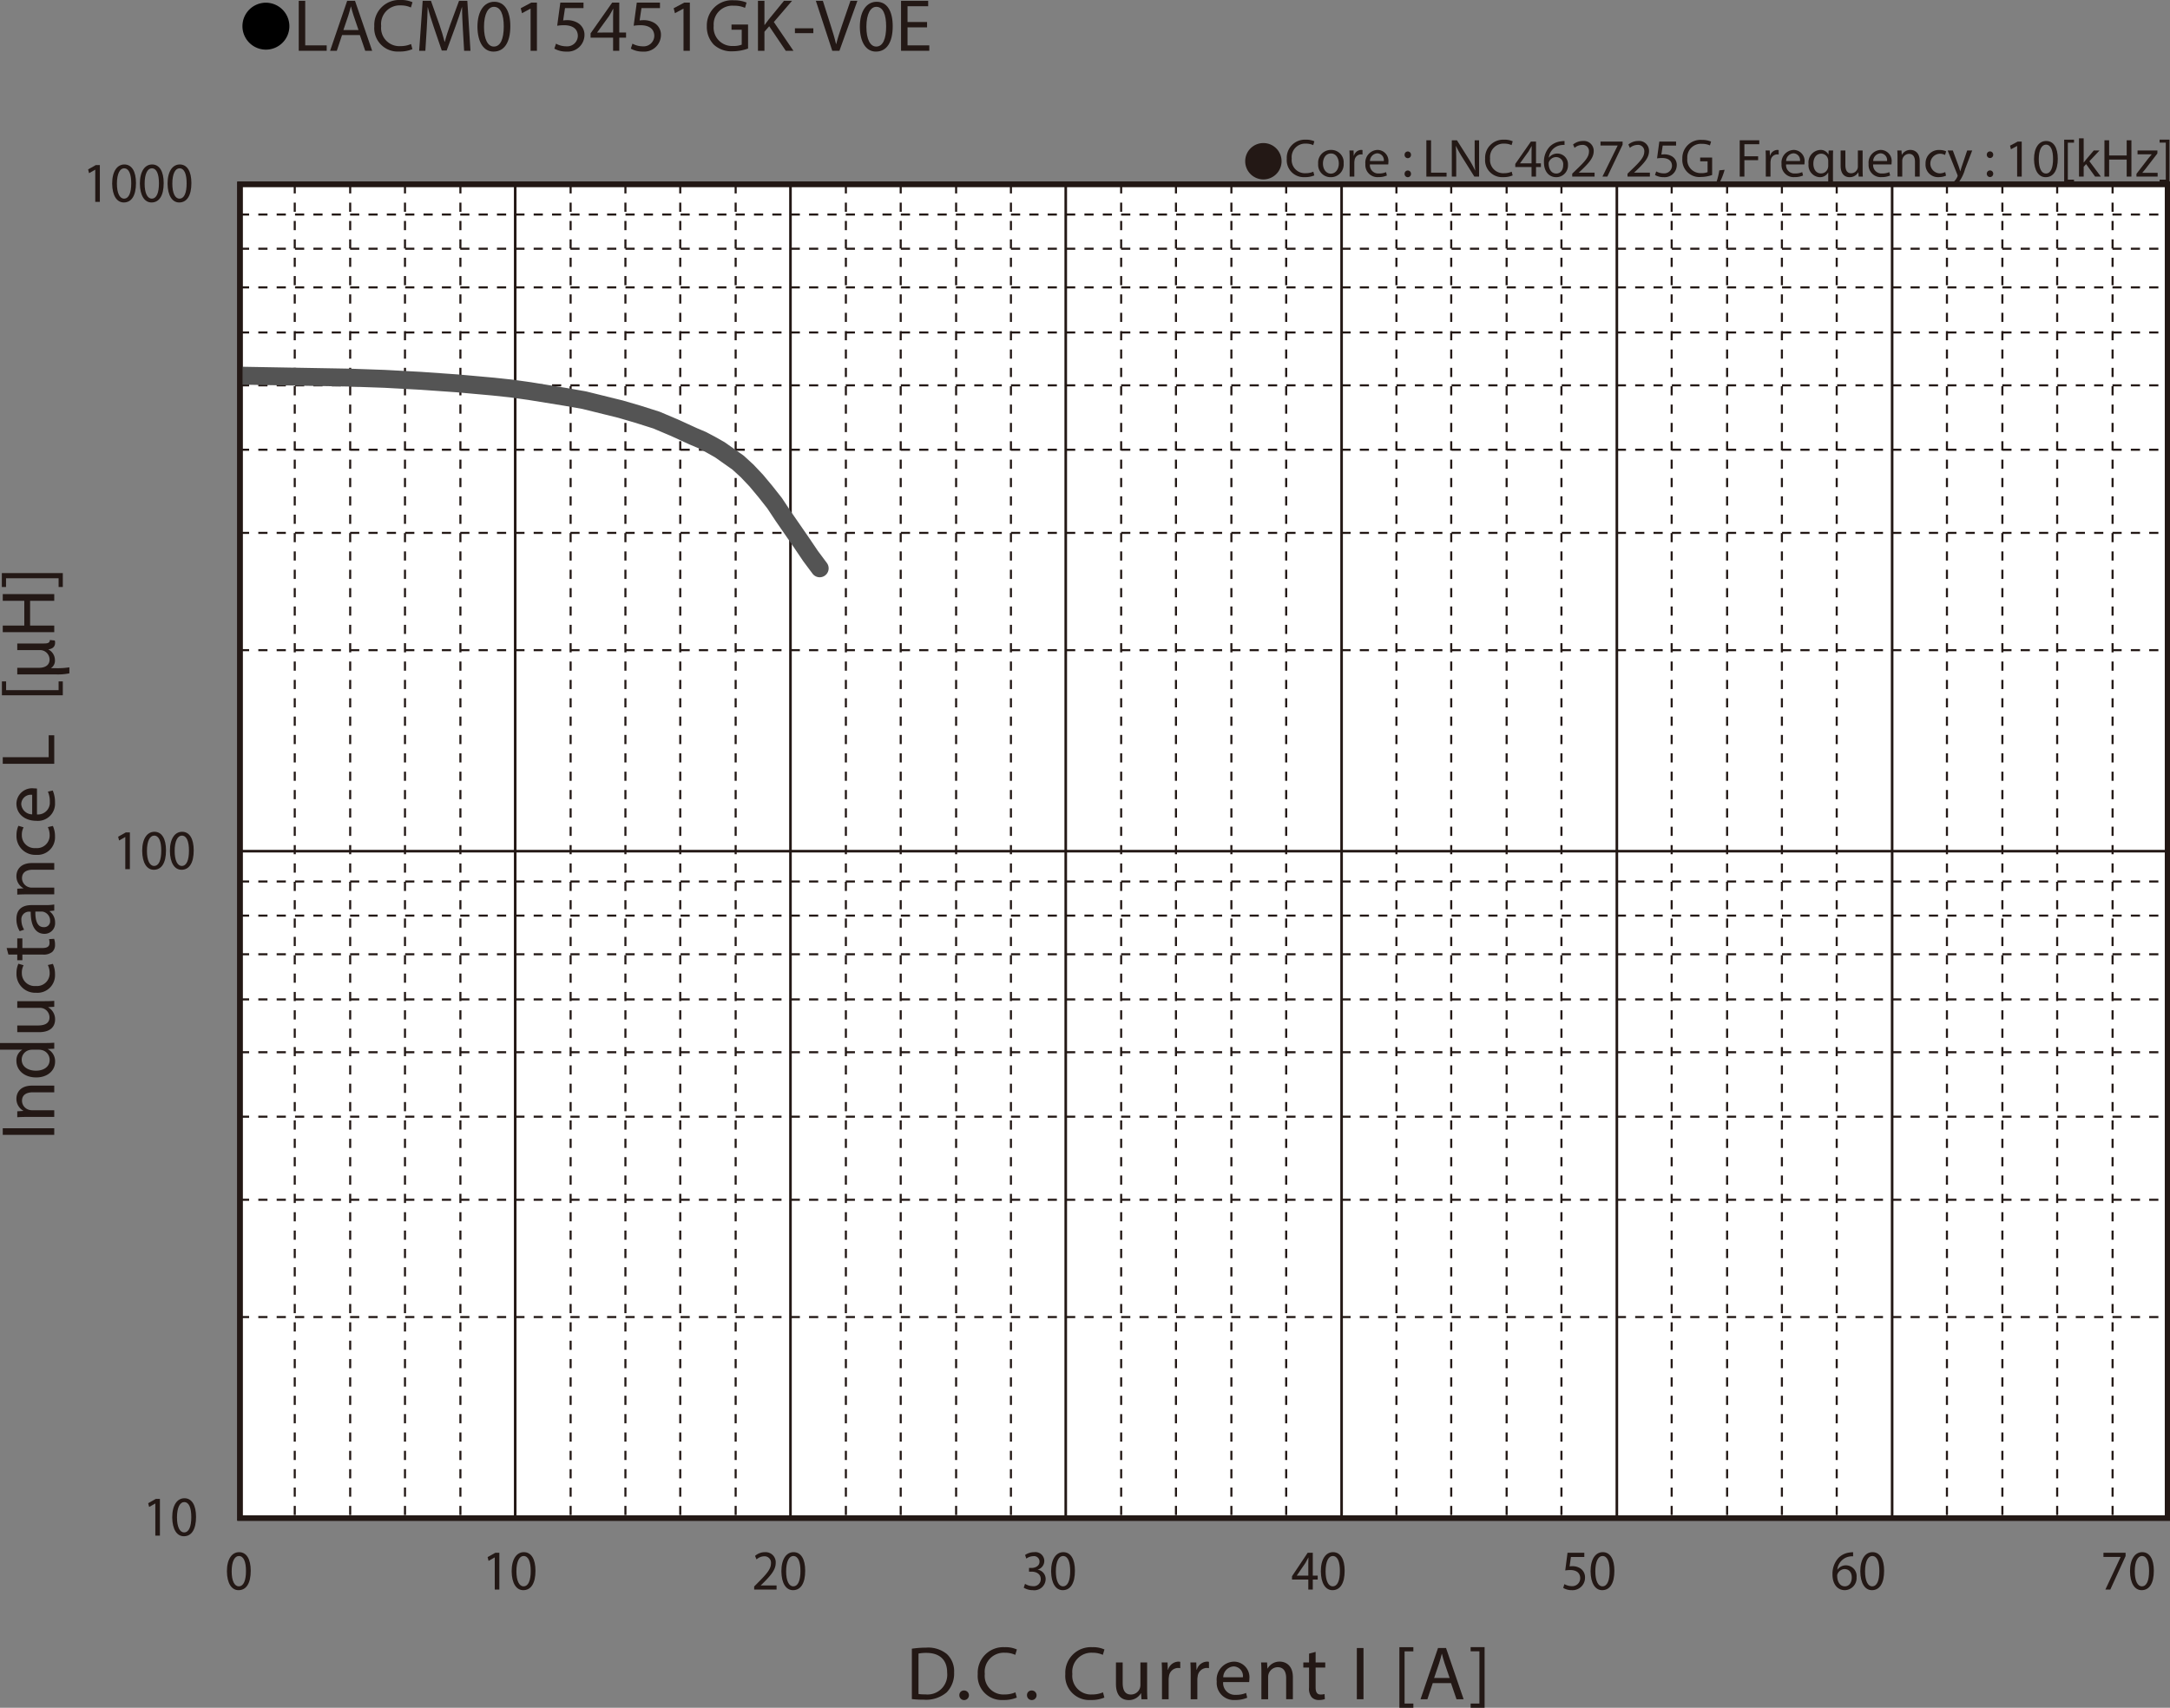 <svg id="レイヤー_1" data-name="レイヤー 1" xmlns="http://www.w3.org/2000/svg" xmlns:xlink="http://www.w3.org/1999/xlink" viewBox="0 0 321.987 253.431">
  <rect x="0" y="0" width="321.987" height="253.431" fill="#808080" stroke="none"/>
  <defs>
    <style>
      .cls-1, .cls-3, .cls-5, .cls-6, .cls-8, .cls-9 {
        fill: none;
      }

      .cls-2 {
        fill: #231815;
      }

      .cls-3, .cls-5, .cls-6, .cls-9 {
        stroke: #231815;
      }

      .cls-3, .cls-6 {
        stroke-miterlimit: 3.864;
      }

      .cls-3 {
        stroke-width: 0.309px;
        stroke-dasharray: 1.362 1.362;
      }

      .cls-4 {
        fill: #fff;
      }

      .cls-5, .cls-8 {
        stroke-linecap: round;
      }

      .cls-5 {
        stroke-miterlimit: 10;
      }

      .cls-5, .cls-9 {
        stroke-width: 0.773px;
      }

      .cls-6 {
        stroke-width: 0.386px;
      }

      .cls-7 {
        clip-path: url(#clip-path);
      }

      .cls-8 {
        stroke: #545454;
        stroke-linejoin: round;
        stroke-width: 2.656px;
      }
    </style>
    <clipPath id="clip-path" transform="translate(-1.434 -1.671)">
      <rect class="cls-1" x="37.059" y="29.031" width="286.013" height="197.929"/>
    </clipPath>
  </defs>
  <title>CM_DC-Bias12_LACM015451GK-V0E</title>
  <g>
    <path class="cls-2" d="M188.898,22.901a2.698,2.698,0,1,1-2.699,2.698A2.694,2.694,0,0,1,188.898,22.901Z" transform="translate(-1.434 -1.671)"/>
    <path class="cls-2" d="M196.453,27.702a3.452,3.452,0,0,1-1.423.256,2.518,2.518,0,0,1-2.662-2.727,2.682,2.682,0,0,1,2.814-2.831,2.898,2.898,0,0,1,1.279.24l-.168.568a2.535,2.535,0,0,0-1.087-.224,2.004,2.004,0,0,0-2.104,2.223,1.959,1.959,0,0,0,2.07,2.167,2.791,2.791,0,0,0,1.136-.224Z" transform="translate(-1.434 -1.671)"/>
    <path class="cls-2" d="M200.806,25.911a1.891,1.891,0,0,1-1.927,2.055,1.84,1.84,0,0,1-1.855-1.991,1.89,1.89,0,0,1,1.919-2.055A1.833,1.833,0,0,1,200.806,25.911Zm-3.07.04c0,.847.487,1.487,1.175,1.487.672,0,1.176-.631,1.176-1.503,0-.656-.328-1.487-1.159-1.487C198.095,24.448,197.735,25.215,197.735,25.951Z" transform="translate(-1.434 -1.671)"/>
    <path class="cls-2" d="M201.695,25.215c0-.456-.008-.848-.031-1.208h.615l.023.76h.032a1.162,1.162,0,0,1,1.071-.848.754.754,0,0,1,.2.024v.664a1.042,1.042,0,0,0-.239-.024.988.988,0,0,0-.944.903,2.018,2.018,0,0,0-.032.328v2.063h-.695Z" transform="translate(-1.434 -1.671)"/>
    <path class="cls-2" d="M204.703,26.071a1.239,1.239,0,0,0,1.327,1.343,2.545,2.545,0,0,0,1.071-.2l.12.503a3.128,3.128,0,0,1-1.287.24,1.797,1.797,0,0,1-1.903-1.951,1.879,1.879,0,0,1,1.814-2.087,1.64,1.64,0,0,1,1.6,1.823,2.707,2.707,0,0,1-.023.328Zm2.062-.503a1.002,1.002,0,0,0-.975-1.144,1.166,1.166,0,0,0-1.08,1.144Z" transform="translate(-1.434 -1.671)"/>
    <path class="cls-2" d="M209.848,24.647a.476.476,0,1,1,.951,0,.476.476,0,1,1-.951,0Zm0,2.823a.476.476,0,1,1,.951,0,.476.476,0,1,1-.951,0Z" transform="translate(-1.434 -1.671)"/>
    <path class="cls-2" d="M213.079,22.489h.695v4.806h2.303v.584h-2.998Z" transform="translate(-1.434 -1.671)"/>
    <path class="cls-2" d="M216.854,27.878V22.489h.76l1.728,2.727a15.31,15.31,0,0,1,.967,1.751l.016-.008c-.063-.72-.079-1.375-.079-2.215V22.489h.655v5.389h-.703l-1.711-2.734a16.807,16.807,0,0,1-1.008-1.799l-.023.008c.039.68.055,1.327.055,2.223v2.303Z" transform="translate(-1.434 -1.671)"/>
    <path class="cls-2" d="M225.885,27.702a3.454,3.454,0,0,1-1.424.256,2.518,2.518,0,0,1-2.662-2.727,2.682,2.682,0,0,1,2.814-2.831,2.891,2.891,0,0,1,1.279.24l-.168.568a2.529,2.529,0,0,0-1.087-.224,2.004,2.004,0,0,0-2.103,2.223,1.959,1.959,0,0,0,2.07,2.167,2.782,2.782,0,0,0,1.135-.224Z" transform="translate(-1.434 -1.671)"/>
    <path class="cls-2" d="M228.686,27.878v-1.415h-2.414V25.999l2.318-3.318h.76v3.23h.727v.552h-.727v1.415Zm0-1.967V24.176q0-.407.023-.815h-.023c-.16.304-.288.528-.432.768L226.982,25.895v.016Z" transform="translate(-1.434 -1.671)"/>
    <path class="cls-2" d="M233.581,23.177a2.546,2.546,0,0,0-.528.032,2.113,2.113,0,0,0-1.807,1.847h.024a1.584,1.584,0,0,1,2.822,1.079,1.738,1.738,0,0,1-1.728,1.831c-1.111,0-1.838-.863-1.838-2.215a3.268,3.268,0,0,1,.879-2.343,2.83,2.83,0,0,1,1.663-.768,3.413,3.413,0,0,1,.512-.04Zm-.2,2.998a1.056,1.056,0,0,0-1.071-1.191,1.157,1.157,0,0,0-1.007.64.592.592,0,0,0-.08.312c.016.855.407,1.487,1.143,1.487C232.974,27.422,233.381,26.918,233.381,26.175Z" transform="translate(-1.434 -1.671)"/>
    <path class="cls-2" d="M234.719,27.878v-.432l.552-.536c1.327-1.264,1.927-1.935,1.935-2.719a.927.927,0,0,0-1.031-1.015,1.772,1.772,0,0,0-1.104.439l-.224-.496a2.284,2.284,0,0,1,1.472-.528,1.462,1.462,0,0,1,1.591,1.511c0,.959-.696,1.735-1.791,2.791l-.416.384v.016h2.335v.584Z" transform="translate(-1.434 -1.671)"/>
    <path class="cls-2" d="M242.197,22.681v.464l-2.264,4.733H239.207l2.254-4.598v-.016h-2.543v-.584Z" transform="translate(-1.434 -1.671)"/>
    <path class="cls-2" d="M242.926,27.878v-.432l.553-.536c1.326-1.264,1.926-1.935,1.935-2.719a.927.927,0,0,0-1.032-1.015,1.775,1.775,0,0,0-1.104.439l-.223-.496a2.279,2.279,0,0,1,1.471-.528,1.462,1.462,0,0,1,1.591,1.511c0,.959-.695,1.735-1.791,2.791l-.415.384v.016h2.334v.584Z" transform="translate(-1.434 -1.671)"/>
    <path class="cls-2" d="M250.133,23.272h-1.983l-.2,1.335a2.777,2.777,0,0,1,.424-.032,2.193,2.193,0,0,1,1.119.28,1.481,1.481,0,0,1,.744,1.335,1.803,1.803,0,0,1-1.935,1.775,2.546,2.546,0,0,1-1.296-.32l.176-.536a2.333,2.333,0,0,0,1.111.288,1.148,1.148,0,0,0,1.232-1.127c-.009-.672-.456-1.151-1.496-1.151a5.386,5.386,0,0,0-.719.056l.336-2.495h2.486Z" transform="translate(-1.434 -1.671)"/>
    <path class="cls-2" d="M255.484,27.638a5.03,5.03,0,0,1-1.656.296,2.532,2.532,0,0,1-2.766-2.719,2.703,2.703,0,0,1,2.918-2.782,3.339,3.339,0,0,1,1.344.248l-.168.568a2.797,2.797,0,0,0-1.191-.232,2.015,2.015,0,0,0-2.167,2.167,1.975,1.975,0,0,0,2.079,2.175,2.271,2.271,0,0,0,.928-.144V25.607H253.709v-.56h1.775Z" transform="translate(-1.434 -1.671)"/>
    <path class="cls-2" d="M256.07,28.861a11.504,11.504,0,0,0,.479-1.911l.784-.08a9.746,9.746,0,0,1-.76,1.943Z" transform="translate(-1.434 -1.671)"/>
    <path class="cls-2" d="M259.574,22.489h2.902v.584h-2.207v1.791h2.039v.576h-2.039v2.438h-.695Z" transform="translate(-1.434 -1.671)"/>
    <path class="cls-2" d="M263.445,25.215c0-.456-.008-.848-.031-1.208h.615l.024.76h.032a1.161,1.161,0,0,1,1.071-.848.764.764,0,0,1,.2.024v.664a1.057,1.057,0,0,0-.24-.024.986.986,0,0,0-.943.903,2.017,2.017,0,0,0-.032.328v2.063h-.696Z" transform="translate(-1.434 -1.671)"/>
    <path class="cls-2" d="M266.453,26.071a1.24,1.24,0,0,0,1.328,1.343,2.54,2.54,0,0,0,1.07-.2l.121.503a3.13,3.13,0,0,1-1.288.24,1.798,1.798,0,0,1-1.903-1.951,1.879,1.879,0,0,1,1.815-2.087,1.639,1.639,0,0,1,1.599,1.823,2.707,2.707,0,0,1-.023.328Zm2.063-.503a1.002,1.002,0,0,0-.976-1.144,1.167,1.167,0,0,0-1.08,1.144Z" transform="translate(-1.434 -1.671)"/>
    <path class="cls-2" d="M272.708,27.278h-.017a1.375,1.375,0,0,1-1.263.688,1.765,1.765,0,0,1-1.64-1.959,1.854,1.854,0,0,1,1.752-2.087,1.272,1.272,0,0,1,1.191.672h.016l.023-.584h.664c-.016.328-.023.664-.023,1.063v4.39h-.704Zm0-1.703a1.18,1.18,0,0,0-.032-.296A1.028,1.028,0,0,0,271.668,24.48c-.727,0-1.166.616-1.166,1.487,0,.768.367,1.439,1.143,1.439a1.048,1.048,0,0,0,1.008-.768,1.21,1.21,0,0,0,.056-.336Z" transform="translate(-1.434 -1.671)"/>
    <path class="cls-2" d="M277.812,26.822c0,.4.009.752.032,1.056h-.624l-.04-.632h-.016a1.455,1.455,0,0,1-1.279.72c-.607,0-1.336-.336-1.336-1.695V24.008h.704v2.143c0,.736.224,1.231.864,1.231a1.018,1.018,0,0,0,.927-.64,1.028,1.028,0,0,0,.063-.36v-2.375h.704Z" transform="translate(-1.434 -1.671)"/>
    <path class="cls-2" d="M279.373,26.071a1.24,1.24,0,0,0,1.328,1.343,2.54,2.54,0,0,0,1.07-.2l.121.503a3.13,3.13,0,0,1-1.288.24,1.798,1.798,0,0,1-1.903-1.951,1.879,1.879,0,0,1,1.815-2.087,1.639,1.639,0,0,1,1.599,1.823,2.707,2.707,0,0,1-.023.328Zm2.063-.503a1.002,1.002,0,0,0-.976-1.144,1.167,1.167,0,0,0-1.08,1.144Z" transform="translate(-1.434 -1.671)"/>
    <path class="cls-2" d="M282.989,25.056c0-.4-.008-.728-.032-1.048h.624l.04.64h.016a1.425,1.425,0,0,1,1.279-.728c.536,0,1.367.32,1.367,1.647v2.311h-.703V25.647c0-.624-.232-1.143-.896-1.143a1.031,1.031,0,0,0-.991,1.047v2.327h-.704Z" transform="translate(-1.434 -1.671)"/>
    <path class="cls-2" d="M290.188,27.734a2.586,2.586,0,0,1-1.111.224,1.839,1.839,0,0,1-1.927-1.975,1.966,1.966,0,0,1,2.079-2.055,2.358,2.358,0,0,1,.976.2l-.16.544a1.628,1.628,0,0,0-.815-.184,1.459,1.459,0,0,0-.023,2.911,1.997,1.997,0,0,0,.863-.192Z" transform="translate(-1.434 -1.671)"/>
    <path class="cls-2" d="M291.197,24.008l.848,2.287c.088.256.184.56.248.792h.016c.072-.232.152-.528.248-.808l.768-2.271h.744L293.013,26.767a5.9,5.9,0,0,1-1.327,2.423,1.909,1.909,0,0,1-.863.456l-.177-.592a1.861,1.861,0,0,0,.616-.344,2.141,2.141,0,0,0,.592-.784.519.519,0,0,0,.056-.168.634.634,0,0,0-.048-.184l-1.432-3.566Z" transform="translate(-1.434 -1.671)"/>
    <path class="cls-2" d="M296.237,24.647a.477.477,0,1,1,.952,0,.476.476,0,1,1-.952,0Zm0,2.823a.477.477,0,1,1,.952,0,.476.476,0,1,1-.952,0Z" transform="translate(-1.434 -1.671)"/>
    <path class="cls-2" d="M300.74,23.336h-.016l-.904.488-.135-.536,1.135-.608h.6v5.197h-.68Z" transform="translate(-1.434 -1.671)"/>
    <path class="cls-2" d="M306.771,25.224c0,1.767-.656,2.742-1.807,2.742-1.016,0-1.703-.951-1.72-2.67,0-1.743.752-2.703,1.808-2.703C306.148,22.593,306.771,23.568,306.771,25.224Zm-2.822.08c0,1.352.416,2.119,1.055,2.119.721,0,1.064-.84,1.064-2.167,0-1.279-.328-2.119-1.057-2.119C304.396,23.137,303.949,23.888,303.949,25.303Z" transform="translate(-1.434 -1.671)"/>
    <path class="cls-2" d="M307.717,28.773V22.401h1.463v.44h-.92V28.334h.92v.44Z" transform="translate(-1.434 -1.671)"/>
    <path class="cls-2" d="M310.612,25.783h.017c.096-.136.231-.304.344-.44l1.135-1.335h.848L311.46,25.599l1.703,2.279h-.855l-1.335-1.855-.36.4v1.455H309.916V22.201h.696Z" transform="translate(-1.434 -1.671)"/>
    <path class="cls-2" d="M314.389,22.489v2.255h2.605V22.489h.704v5.389h-.704V25.352h-2.605v2.526h-.696V22.489Z" transform="translate(-1.434 -1.671)"/>
    <path class="cls-2" d="M318.445,27.47l1.751-2.279c.168-.208.327-.392.504-.6v-.016h-2.095v-.568h2.95l-.009.44-1.727,2.247c-.16.216-.32.408-.496.608v.016h2.264v.56h-3.143Z" transform="translate(-1.434 -1.671)"/>
    <path class="cls-2" d="M323.34,22.393v6.38H321.877V28.334h.92v-5.501H321.877v-.439Z" transform="translate(-1.434 -1.671)"/>
  </g>
  <g>
    <path d="M44.372,5.59a3.482,3.482,0,1,1-3.478-3.518A3.496,3.496,0,0,1,44.372,5.59Z" transform="translate(-1.434 -1.671)"/>
    <path class="cls-2" d="M45.761,1.792h.962V8.404h3.186V9.207H45.761Z" transform="translate(-1.434 -1.671)"/>
    <path class="cls-2" d="M52.186,6.875,51.411,9.207h-.996l2.534-7.415h1.162l2.544,7.415H55.626l-.797-2.333Zm2.445-.748-.73-2.134c-.166-.484-.276-.924-.387-1.353h-.022c-.111.44-.232.891-.376,1.342l-.73,2.145Z" transform="translate(-1.434 -1.671)"/>
    <path class="cls-2" d="M62.626,8.965a4.797,4.797,0,0,1-1.969.352,3.474,3.474,0,0,1-3.684-3.751A3.7,3.7,0,0,1,60.868,1.671a4.018,4.018,0,0,1,1.77.33l-.232.781a3.52,3.52,0,0,0-1.504-.308,2.764,2.764,0,0,0-2.91,3.059,2.702,2.702,0,0,0,2.865,2.981,3.87,3.87,0,0,0,1.571-.308Z" transform="translate(-1.434 -1.671)"/>
    <path class="cls-2" d="M70.113,5.951c-.056-1.034-.122-2.277-.111-3.202h-.033c-.254.869-.564,1.793-.94,2.816L67.712,9.163h-.73L65.776,5.631c-.354-1.045-.652-2.002-.863-2.882h-.022c-.022.924-.078,2.167-.144,3.278L64.549,9.207h-.918l.52-7.415h1.228l1.272,3.586c.31.913.564,1.728.752,2.498H67.436c.188-.748.454-1.562.785-2.498L69.549,1.792h1.228l.465,7.415h-.94Z" transform="translate(-1.434 -1.671)"/>
    <path class="cls-2" d="M77.156,5.555c0,2.431-.907,3.773-2.5,3.773-1.405,0-2.356-1.309-2.378-3.675,0-2.398,1.04-3.718,2.5-3.718C76.293,1.935,77.156,3.277,77.156,5.555ZM73.251,5.665c0,1.859.576,2.916,1.46,2.916.996,0,1.471-1.155,1.471-2.981,0-1.76-.454-2.916-1.46-2.916C73.871,2.683,73.251,3.717,73.251,5.665Z" transform="translate(-1.434 -1.671)"/>
    <path class="cls-2" d="M80.163,2.958h-.022l-1.25.671-.188-.737,1.571-.836h.83V9.207h-.94Z" transform="translate(-1.434 -1.671)"/>
    <path class="cls-2" d="M88.015,2.87H85.271l-.276,1.837a3.872,3.872,0,0,1,.586-.044,3.052,3.052,0,0,1,1.549.385,2.037,2.037,0,0,1,1.029,1.837,2.489,2.489,0,0,1-2.677,2.442,3.537,3.537,0,0,1-1.792-.44l.243-.737a3.23,3.23,0,0,0,1.538.396,1.583,1.583,0,0,0,1.704-1.551c-.011-.924-.63-1.584-2.068-1.584a7.542,7.542,0,0,0-.996.077l.465-3.432h3.44Z" transform="translate(-1.434 -1.671)"/>
    <path class="cls-2" d="M92.405,9.207V7.26H89.064V6.622l3.208-4.565h1.051V6.5h1.007v.759H93.323V9.207Zm0-2.707V4.113q0-.561.033-1.122h-.033c-.221.418-.398.726-.597,1.056L90.048,6.479v.022Z" transform="translate(-1.434 -1.671)"/>
    <path class="cls-2" d="M99.361,2.87H96.617l-.276,1.837a3.872,3.872,0,0,1,.586-.044,3.052,3.052,0,0,1,1.549.385,2.037,2.037,0,0,1,1.029,1.837,2.489,2.489,0,0,1-2.677,2.442,3.537,3.537,0,0,1-1.792-.44l.243-.737a3.231,3.231,0,0,0,1.538.396A1.583,1.583,0,0,0,98.52,6.996c-.011-.924-.63-1.584-2.068-1.584a7.542,7.542,0,0,0-.996.077l.465-3.432h3.44Z" transform="translate(-1.434 -1.671)"/>
    <path class="cls-2" d="M102.854,2.958h-.022l-1.25.671-.188-.737,1.571-.836h.83V9.207h-.94Z" transform="translate(-1.434 -1.671)"/>
    <path class="cls-2" d="M112.433,8.877a6.976,6.976,0,0,1-2.29.407,3.846,3.846,0,0,1-2.788-.979,3.802,3.802,0,0,1-1.04-2.761,3.73,3.73,0,0,1,4.038-3.829,4.626,4.626,0,0,1,1.858.341l-.232.781a3.89,3.89,0,0,0-1.648-.319,2.781,2.781,0,0,0-2.998,2.981A2.725,2.725,0,0,0,110.209,8.492a3.158,3.158,0,0,0,1.283-.198V6.083h-1.516v-.77h2.456Z" transform="translate(-1.434 -1.671)"/>
    <path class="cls-2" d="M113.901,1.792h.962V5.368h.033c.199-.286.398-.55.586-.792L117.762,1.792h1.195l-2.699,3.146L119.166,9.207h-1.139l-2.456-3.642-.708.814V9.207h-.962Z" transform="translate(-1.434 -1.671)"/>
    <path class="cls-2" d="M122.118,5.874v.715h-2.732V5.874Z" transform="translate(-1.434 -1.671)"/>
    <path class="cls-2" d="M124.926,9.207l-2.434-7.415h1.04l1.162,3.652c.321,1.001.598,1.903.796,2.772h.022c.21-.858.52-1.793.852-2.761L127.625,1.792h1.029l-2.666,7.415Z" transform="translate(-1.434 -1.671)"/>
    <path class="cls-2" d="M133.896,5.555c0,2.431-.907,3.773-2.5,3.773-1.405,0-2.356-1.309-2.378-3.675,0-2.398,1.04-3.718,2.5-3.718C133.033,1.935,133.896,3.277,133.896,5.555Zm-3.905.11c0,1.859.576,2.916,1.46,2.916.996,0,1.471-1.155,1.471-2.981,0-1.76-.454-2.916-1.46-2.916C130.61,2.683,129.99,3.717,129.99,5.665Z" transform="translate(-1.434 -1.671)"/>
    <path class="cls-2" d="M138.993,5.73h-2.898V8.404h3.23V9.207h-4.193V1.792h4.027v.803h-3.064V4.938h2.898Z" transform="translate(-1.434 -1.671)"/>
  </g>
  <g>
    <path class="cls-2" d="M136.736,246.34a14.272,14.272,0,0,1,2.098-.157,4.391,4.391,0,0,1,3.095.947,3.488,3.488,0,0,1,1.077,2.729,4.005,4.005,0,0,1-1.1,2.954,4.72,4.72,0,0,1-3.378,1.094,15.966,15.966,0,0,1-1.792-.09Zm.986,6.721a6.287,6.287,0,0,0,.998.057,2.93,2.93,0,0,0,3.254-3.225c.011-1.793-1.009-2.933-3.096-2.933a5.686,5.686,0,0,0-1.156.102Z" transform="translate(-1.434 -1.671)"/>
    <path class="cls-2" d="M143.783,253.253a.668.668,0,0,1,.68-.711.711.711,0,1,1-.68.711Z" transform="translate(-1.434 -1.671)"/>
    <path class="cls-2" d="M152.307,253.591a4.912,4.912,0,0,1-2.018.36,3.561,3.561,0,0,1-3.775-3.845,3.793,3.793,0,0,1,3.99-3.992,4.106,4.106,0,0,1,1.814.339l-.238.801a3.605,3.605,0,0,0-1.542-.316,2.833,2.833,0,0,0-2.981,3.135,2.77,2.77,0,0,0,2.937,3.057,3.952,3.952,0,0,0,1.609-.316Z" transform="translate(-1.434 -1.671)"/>
    <path class="cls-2" d="M153.821,253.253a.668.668,0,0,1,.68-.711.711.711,0,1,1-.68.711Z" transform="translate(-1.434 -1.671)"/>
    <path class="cls-2" d="M165.301,253.591a4.912,4.912,0,0,1-2.018.36,3.561,3.561,0,0,1-3.775-3.845,3.793,3.793,0,0,1,3.99-3.992,4.106,4.106,0,0,1,1.814.339l-.238.801a3.605,3.605,0,0,0-1.542-.316,2.833,2.833,0,0,0-2.981,3.135,2.77,2.77,0,0,0,2.937,3.057,3.952,3.952,0,0,0,1.609-.316Z" transform="translate(-1.434 -1.671)"/>
    <path class="cls-2" d="M171.646,252.351c0,.563.012,1.06.046,1.488h-.885l-.057-.891h-.022a2.067,2.067,0,0,1-1.814,1.015c-.861,0-1.893-.474-1.893-2.391v-3.191h.997v3.022c0,1.037.317,1.736,1.225,1.736a1.398,1.398,0,0,0,1.406-1.409v-3.35h.997Z" transform="translate(-1.434 -1.671)"/>
    <path class="cls-2" d="M173.851,250.084c0-.643-.011-1.195-.045-1.703h.873l.034,1.071h.045a1.646,1.646,0,0,1,1.52-1.195,1.087,1.087,0,0,1,.283.034v.936a1.511,1.511,0,0,0-.34-.033,1.395,1.395,0,0,0-1.338,1.273,2.818,2.818,0,0,0-.045.463v2.909h-.987Z" transform="translate(-1.434 -1.671)"/>
    <path class="cls-2" d="M178.111,250.084c0-.643-.011-1.195-.045-1.703h.873l.034,1.071h.045a1.646,1.646,0,0,1,1.52-1.195,1.087,1.087,0,0,1,.283.034v.936a1.511,1.511,0,0,0-.34-.033,1.395,1.395,0,0,0-1.338,1.273,2.812,2.812,0,0,0-.046.463v2.909h-.986Z" transform="translate(-1.434 -1.671)"/>
    <path class="cls-2" d="M182.927,251.29a1.754,1.754,0,0,0,1.882,1.895,3.636,3.636,0,0,0,1.52-.281l.17.71a4.46,4.46,0,0,1-1.825.338,2.54,2.54,0,0,1-2.698-2.751,2.655,2.655,0,0,1,2.573-2.943,2.316,2.316,0,0,1,2.268,2.571,3.871,3.871,0,0,1-.033.462Zm2.926-.71a1.415,1.415,0,0,0-1.384-1.612,1.648,1.648,0,0,0-1.53,1.612Z" transform="translate(-1.434 -1.671)"/>
    <path class="cls-2" d="M188.602,249.858c0-.563-.011-1.026-.045-1.478h.885l.057.902h.022a2.019,2.019,0,0,1,1.813-1.026c.76,0,1.939.451,1.939,2.323v3.259h-.998v-3.146c0-.879-.329-1.612-1.27-1.612a1.457,1.457,0,0,0-1.406,1.478v3.281h-.998Z" transform="translate(-1.434 -1.671)"/>
    <path class="cls-2" d="M196.647,246.813v1.567h1.429v.756h-1.429v2.943c0,.676.192,1.06.748,1.06a2.257,2.257,0,0,0,.578-.067l.046.744a2.457,2.457,0,0,1-.885.135,1.387,1.387,0,0,1-1.077-.417,2.016,2.016,0,0,1-.385-1.421v-2.977h-.851v-.756h.851v-1.308Z" transform="translate(-1.434 -1.671)"/>
    <path class="cls-2" d="M203.75,246.238v7.601h-.986v-7.601Z" transform="translate(-1.434 -1.671)"/>
    <path class="cls-2" d="M209.075,255.102v-8.987h2.074v.62H209.846v7.747h1.304v.62Z" transform="translate(-1.434 -1.671)"/>
    <path class="cls-2" d="M214.027,251.448l-.794,2.391h-1.021l2.597-7.601H216l2.607,7.601h-1.055l-.816-2.391Zm2.505-.767-.748-2.188c-.17-.496-.283-.947-.396-1.387h-.022c-.113.45-.238.913-.386,1.375l-.748,2.199Z" transform="translate(-1.434 -1.671)"/>
    <path class="cls-2" d="M221.72,246.104v8.998h-2.074v-.62h1.304v-7.758h-1.304v-.62Z" transform="translate(-1.434 -1.671)"/>
  </g>
  <path class="cls-3" d="M323.423,29.615" transform="translate(-1.434 -1.671)"/>
  <rect class="cls-4" x="35.626" y="27.36" width="286.013" height="197.929"/>
  <g>
    <path class="cls-2" d="M24.481,224.792h-.016l-.905.512-.137-.562,1.138-.638h.601v5.455h-.681Z" transform="translate(-1.434 -1.671)"/>
    <path class="cls-2" d="M30.523,226.772c0,1.854-.657,2.879-1.811,2.879-1.018,0-1.706-.999-1.723-2.804,0-1.829.753-2.836,1.811-2.836C29.898,224.012,30.523,225.035,30.523,226.772Zm-2.828.084c0,1.418.417,2.224,1.058,2.224.721,0,1.065-.881,1.065-2.274,0-1.343-.328-2.224-1.058-2.224C28.145,224.582,27.695,225.371,27.695,226.856Z" transform="translate(-1.434 -1.671)"/>
  </g>
  <g>
    <path class="cls-2" d="M20.024,125.888h-.016l-.905.512-.137-.562,1.138-.638h.601v5.455h-.681Z" transform="translate(-1.434 -1.671)"/>
    <path class="cls-2" d="M26.066,127.868c0,1.855-.657,2.878-1.811,2.878-1.018,0-1.706-.998-1.723-2.803,0-1.829.753-2.836,1.811-2.836C25.441,125.107,26.066,126.131,26.066,127.868Zm-2.828.084c0,1.418.417,2.224,1.058,2.224.721,0,1.065-.881,1.065-2.274,0-1.343-.328-2.224-1.058-2.224C23.688,125.678,23.238,126.466,23.238,127.952Z" transform="translate(-1.434 -1.671)"/>
    <path class="cls-2" d="M30.178,127.868c0,1.855-.657,2.878-1.811,2.878-1.018,0-1.706-.998-1.723-2.803,0-1.829.753-2.836,1.811-2.836C29.553,125.107,30.178,126.131,30.178,127.868Zm-2.828.084c0,1.418.417,2.224,1.058,2.224.721,0,1.065-.881,1.065-2.274,0-1.343-.328-2.224-1.058-2.224C27.799,125.678,27.35,126.466,27.35,127.952Z" transform="translate(-1.434 -1.671)"/>
  </g>
  <g>
    <path class="cls-2" d="M15.569,26.858h-.016l-.905.512-.137-.562,1.138-.638H16.25V31.625h-.681Z" transform="translate(-1.434 -1.671)"/>
    <path class="cls-2" d="M21.611,28.839c0,1.854-.657,2.878-1.811,2.878-1.018,0-1.706-.999-1.723-2.803,0-1.829.753-2.836,1.811-2.836C20.986,26.078,21.611,27.102,21.611,28.839Zm-2.828.084c0,1.418.417,2.224,1.058,2.224.721,0,1.065-.881,1.065-2.274,0-1.343-.328-2.224-1.058-2.224C19.232,26.648,18.783,27.437,18.783,28.923Z" transform="translate(-1.434 -1.671)"/>
    <path class="cls-2" d="M25.723,28.839c0,1.854-.657,2.878-1.811,2.878-1.018,0-1.706-.999-1.723-2.803,0-1.829.753-2.836,1.811-2.836C25.098,26.078,25.723,27.102,25.723,28.839Zm-2.828.084c0,1.418.417,2.224,1.058,2.224.721,0,1.065-.881,1.065-2.274,0-1.343-.328-2.224-1.058-2.224C23.344,26.648,22.895,27.437,22.895,28.923Z" transform="translate(-1.434 -1.671)"/>
    <path class="cls-2" d="M29.833,28.839c0,1.854-.657,2.878-1.811,2.878-1.018,0-1.706-.999-1.723-2.803,0-1.829.753-2.836,1.811-2.836C29.208,26.078,29.833,27.102,29.833,28.839Zm-2.828.084c0,1.418.417,2.224,1.058,2.224.721,0,1.065-.881,1.065-2.274,0-1.343-.328-2.224-1.058-2.224C27.454,26.648,27.005,27.437,27.005,28.923Z" transform="translate(-1.434 -1.671)"/>
  </g>
  <g>
    <path class="cls-2" d="M1.842,169.102H9.483v.98H1.842Z" transform="translate(-1.434 -1.671)"/>
    <path class="cls-2" d="M5.481,167.423c-.567,0-1.032.012-1.485.045v-.879l.907-.057v-.022a2.006,2.006,0,0,1-1.032-1.805c0-.755.454-1.928,2.336-1.928H9.483v.992H6.32c-.885,0-1.621.327-1.621,1.263a1.412,1.412,0,0,0,1.021,1.331,1.445,1.445,0,0,0,.465.067H9.483v.992Z" transform="translate(-1.434 -1.671)"/>
    <path class="cls-2" d="M1.434,156.454H8.066c.487,0,1.043-.011,1.417-.045v.891l-.952.046v.022a2.017,2.017,0,0,1,1.077,1.86c0,1.319-1.123,2.334-2.789,2.334-1.825.012-2.948-1.116-2.948-2.446A1.823,1.823,0,0,1,4.71,157.47v-.022H1.434Zm4.796.993a1.742,1.742,0,0,0-.419.045,1.461,1.461,0,0,0-1.157,1.432c0,1.026.907,1.636,2.12,1.636,1.111,0,2.029-.542,2.029-1.613a1.493,1.493,0,0,0-1.19-1.454,1.72,1.72,0,0,0-.431-.045Z" transform="translate(-1.434 -1.671)"/>
    <path class="cls-2" d="M7.987,150.245c.566,0,1.065-.012,1.496-.046v.88l-.896.057v.022a2.05,2.05,0,0,1,1.021,1.804c0,.857-.477,1.884-2.403,1.884h-3.209v-.992H7.034c1.043,0,1.746-.316,1.746-1.218a1.435,1.435,0,0,0-.907-1.309,1.453,1.453,0,0,0-.51-.09H3.996v-.992Z" transform="translate(-1.434 -1.671)"/>
    <path class="cls-2" d="M9.279,144.711a3.647,3.647,0,0,1,.317,1.567,2.6,2.6,0,0,1-2.8,2.718,2.781,2.781,0,0,1-2.914-2.932,3.31,3.31,0,0,1,.283-1.376l.771.226a2.287,2.287,0,0,0-.261,1.15A1.895,1.895,0,0,0,6.751,147.993a1.877,1.877,0,0,0,2.052-1.895,2.798,2.798,0,0,0-.271-1.218Z" transform="translate(-1.434 -1.671)"/>
    <path class="cls-2" d="M2.42,142.357H3.996v-1.421h.76v1.421h2.959c.68,0,1.065-.191,1.065-.744a2.236,2.236,0,0,0-.067-.575l.748-.045a2.423,2.423,0,0,1,.136.88,1.375,1.375,0,0,1-.419,1.071,2.046,2.046,0,0,1-1.429.383H4.756v.846H3.996v-.846H2.681Z" transform="translate(-1.434 -1.671)"/>
    <path class="cls-2" d="M9.483,136.802l-.691.078v.034A2.03,2.03,0,0,1,9.608,138.583,1.559,1.559,0,0,1,8.032,140.252c-1.326,0-2.052-1.173-2.041-3.281H5.878a1.129,1.129,0,0,0-1.27,1.24,2.715,2.715,0,0,0,.408,1.421l-.657.226a3.374,3.374,0,0,1-.488-1.793c0-1.669,1.146-2.075,2.245-2.075H8.168a7.797,7.797,0,0,0,1.315-.09Zm-2.801.146c-.022,1.082.171,2.312,1.236,2.312a.88.88,0,0,0,.952-.937,1.359,1.359,0,0,0-.918-1.319,1.069,1.069,0,0,0-.317-.056Z" transform="translate(-1.434 -1.671)"/>
    <path class="cls-2" d="M5.481,134.391c-.567,0-1.032.012-1.485.045v-.879L4.903,133.5v-.022a2.006,2.006,0,0,1-1.032-1.805c0-.755.454-1.928,2.336-1.928H9.483v.992H6.32c-.885,0-1.621.327-1.621,1.263a1.412,1.412,0,0,0,1.021,1.331,1.445,1.445,0,0,0,.465.067H9.483v.992Z" transform="translate(-1.434 -1.671)"/>
    <path class="cls-2" d="M9.279,124.245a3.647,3.647,0,0,1,.317,1.567,2.6,2.6,0,0,1-2.8,2.718,2.781,2.781,0,0,1-2.914-2.932,3.31,3.31,0,0,1,.283-1.376l.771.226a2.287,2.287,0,0,0-.261,1.15A1.895,1.895,0,0,0,6.751,127.527a1.877,1.877,0,0,0,2.052-1.895,2.798,2.798,0,0,0-.271-1.218Z" transform="translate(-1.434 -1.671)"/>
    <path class="cls-2" d="M6.921,122.534a1.753,1.753,0,0,0,1.905-1.871,3.565,3.565,0,0,0-.284-1.512l.715-.169a4.41,4.41,0,0,1,.34,1.815,2.542,2.542,0,0,1-2.767,2.684c-1.655,0-2.959-.97-2.959-2.56a2.321,2.321,0,0,1,2.585-2.255,3.912,3.912,0,0,1,.465.033ZM6.207,119.625a1.419,1.419,0,0,0-1.621,1.376A1.65,1.65,0,0,0,6.207,122.523Z" transform="translate(-1.434 -1.671)"/>
    <path class="cls-2" d="M1.842,115.017v-.98H8.656v-3.248H9.483v4.229Z" transform="translate(-1.434 -1.671)"/>
    <path class="cls-2" d="M10.753,104.852H1.718v-2.063h.623v1.297h7.789v-1.297h.623Z" transform="translate(-1.434 -1.671)"/>
    <path class="cls-2" d="M8.633,98.066A1.774,1.774,0,0,1,9.585,99.633a1.304,1.304,0,0,1-.601,1.195H9.665a11.729,11.729,0,0,0,2.063-.124v.891a8.577,8.577,0,0,1-2.019.158H3.996v-.981H7.238c.851,0,1.554-.361,1.554-1.229a1.417,1.417,0,0,0-1.429-1.398H3.996v-.981h3.979c.601,0,.839-.124.861-.519l.726.079a.974.974,0,0,1,.046.338c0,.485-.272.879-.976.97Z" transform="translate(-1.434 -1.671)"/>
    <path class="cls-2" d="M1.842,94.506H5.039V90.83H1.842v-.992H9.483v.992h-3.583v3.676h3.583v.981H1.842Z" transform="translate(-1.434 -1.671)"/>
    <path class="cls-2" d="M1.706,86.718h9.047v2.063h-.623V87.485H2.329v1.297h-.623Z" transform="translate(-1.434 -1.671)"/>
  </g>
  <g>
    <path class="cls-2" d="M38.638,234.774c0,1.855-.657,2.879-1.811,2.879-1.018,0-1.706-.999-1.723-2.804,0-1.829.753-2.836,1.811-2.836C38.013,232.014,38.638,233.037,38.638,234.774Zm-2.828.084c0,1.418.417,2.224,1.058,2.224.721,0,1.065-.881,1.065-2.274,0-1.343-.328-2.224-1.058-2.224C36.259,232.584,35.81,233.373,35.81,234.858Z" transform="translate(-1.434 -1.671)"/>
    <path class="cls-2" d="M74.847,232.794h-.016l-.905.512-.137-.562,1.138-.638h.601v5.455h-.681Z" transform="translate(-1.434 -1.671)"/>
    <path class="cls-2" d="M80.888,234.774c0,1.855-.657,2.879-1.811,2.879-1.018,0-1.706-.999-1.723-2.804,0-1.829.753-2.836,1.811-2.836C80.263,232.014,80.888,233.037,80.888,234.774Zm-2.828.084c0,1.418.417,2.224,1.058,2.224.721,0,1.065-.881,1.065-2.274,0-1.343-.328-2.224-1.058-2.224C78.509,232.584,78.06,233.373,78.06,234.858Z" transform="translate(-1.434 -1.671)"/>
    <path class="cls-2" d="M113.339,237.561v-.453l.553-.562c1.33-1.326,1.931-2.031,1.938-2.854a.953.953,0,0,0-1.033-1.065,1.731,1.731,0,0,0-1.105.462l-.225-.521a2.225,2.225,0,0,1,1.475-.554,1.5,1.5,0,0,1,1.594,1.586c0,1.007-.696,1.821-1.794,2.929l-.417.402v.018h2.339v.612Z" transform="translate(-1.434 -1.671)"/>
    <path class="cls-2" d="M120.91,234.774c0,1.855-.657,2.879-1.811,2.879-1.018,0-1.706-.999-1.723-2.804,0-1.829.753-2.836,1.811-2.836C120.285,232.014,120.91,233.037,120.91,234.774Zm-2.828.084c0,1.418.417,2.224,1.058,2.224.721,0,1.065-.881,1.065-2.274,0-1.343-.328-2.224-1.058-2.224C118.531,232.584,118.082,233.373,118.082,234.858Z" transform="translate(-1.434 -1.671)"/>
    <path class="cls-2" d="M153.529,236.713a2.275,2.275,0,0,0,1.154.344A1.04,1.04,0,0,0,155.861,236c-.009-.764-.665-1.092-1.347-1.092h-.393v-.554h.393c.513,0,1.162-.276,1.162-.923a.8.8,0,0,0-.913-.822,1.857,1.857,0,0,0-1.042.36l-.184-.537a2.394,2.394,0,0,1,1.361-.419,1.319,1.319,0,0,1,1.49,1.301,1.346,1.346,0,0,1-.961,1.283v.018a1.4,1.4,0,0,1,1.161,1.401,1.683,1.683,0,0,1-1.898,1.637,2.548,2.548,0,0,1-1.354-.37Z" transform="translate(-1.434 -1.671)"/>
    <path class="cls-2" d="M160.933,234.774c0,1.855-.657,2.879-1.811,2.879-1.018,0-1.706-.999-1.723-2.804,0-1.829.753-2.836,1.811-2.836C160.308,232.014,160.933,233.037,160.933,234.774Zm-2.828.084c0,1.418.417,2.224,1.058,2.224.721,0,1.065-.881,1.065-2.274,0-1.343-.328-2.224-1.058-2.224C158.554,232.584,158.104,233.373,158.104,234.858Z" transform="translate(-1.434 -1.671)"/>
    <path class="cls-2" d="M195.562,237.561V236.075h-2.419v-.487l2.323-3.482h.761v3.391h.729v.579h-.729v1.485Zm0-2.064V233.675c0-.285.009-.57.024-.855h-.024c-.16.318-.288.554-.433.806l-1.273,1.854v.017Z" transform="translate(-1.434 -1.671)"/>
    <path class="cls-2" d="M200.955,234.774c0,1.855-.657,2.879-1.811,2.879-1.018,0-1.706-.999-1.723-2.804,0-1.829.753-2.836,1.811-2.836C200.33,232.014,200.955,233.037,200.955,234.774Zm-2.828.084c0,1.418.417,2.224,1.058,2.224.721,0,1.065-.881,1.065-2.274,0-1.343-.328-2.224-1.058-2.224C198.576,232.584,198.127,233.373,198.127,234.858Z" transform="translate(-1.434 -1.671)"/>
    <path class="cls-2" d="M236.515,232.727h-1.986l-.2,1.401a2.676,2.676,0,0,1,.424-.033,2.118,2.118,0,0,1,1.122.294,1.57,1.57,0,0,1,.745,1.401,1.845,1.845,0,0,1-1.939,1.863,2.455,2.455,0,0,1-1.297-.336l.176-.562a2.254,2.254,0,0,0,1.113.302,1.172,1.172,0,0,0,1.234-1.183c-.009-.705-.457-1.209-1.498-1.209a5.277,5.277,0,0,0-.722.059l.337-2.618h2.491Z" transform="translate(-1.434 -1.671)"/>
    <path class="cls-2" d="M240.978,234.774c0,1.855-.657,2.879-1.811,2.879-1.018,0-1.706-.999-1.723-2.804,0-1.829.753-2.836,1.811-2.836C240.353,232.014,240.978,233.037,240.978,234.774Zm-2.828.084c0,1.418.417,2.224,1.058,2.224.721,0,1.065-.881,1.065-2.274,0-1.343-.328-2.224-1.058-2.224C238.599,232.584,238.149,233.373,238.149,234.858Z" transform="translate(-1.434 -1.671)"/>
    <path class="cls-2" d="M276.4,232.626a2.426,2.426,0,0,0-.528.033,2.175,2.175,0,0,0-1.811,1.938h.024a1.528,1.528,0,0,1,1.258-.629,1.589,1.589,0,0,1,1.57,1.763,1.791,1.791,0,0,1-1.73,1.922c-1.114,0-1.843-.907-1.843-2.325a3.521,3.521,0,0,1,.881-2.459,2.785,2.785,0,0,1,1.667-.806,3.267,3.267,0,0,1,.512-.042Zm-.2,3.147c0-.781-.424-1.251-1.073-1.251a1.155,1.155,0,0,0-1.009.672.64.64,0,0,0-.08.327c.016.897.408,1.561,1.145,1.561C275.792,237.082,276.2,236.554,276.2,235.773Z" transform="translate(-1.434 -1.671)"/>
    <path class="cls-2" d="M281.001,234.774c0,1.855-.657,2.879-1.811,2.879-1.018,0-1.706-.999-1.723-2.804,0-1.829.753-2.836,1.811-2.836C280.376,232.014,281.001,233.037,281.001,234.774Zm-2.828.084c0,1.418.417,2.224,1.058,2.224.721,0,1.065-.881,1.065-2.274,0-1.343-.328-2.224-1.058-2.224C278.622,232.584,278.173,233.373,278.173,234.858Z" transform="translate(-1.434 -1.671)"/>
    <path class="cls-2" d="M316.832,232.105v.486l-2.268,4.969h-.729l2.259-4.825v-.018h-2.547v-.612Z" transform="translate(-1.434 -1.671)"/>
    <path class="cls-2" d="M321.022,234.774c0,1.855-.657,2.879-1.811,2.879-1.018,0-1.706-.999-1.723-2.804,0-1.829.753-2.836,1.811-2.836C320.397,232.014,321.022,233.037,321.022,234.774Zm-2.828.084c0,1.418.417,2.224,1.058,2.224.721,0,1.065-.881,1.065-2.274,0-1.343-.328-2.224-1.058-2.224C318.644,232.584,318.194,233.373,318.194,234.858Z" transform="translate(-1.434 -1.671)"/>
  </g>
  <rect class="cls-5" x="35.604" y="27.346" width="285.996" height="197.939"/>
  <path class="cls-3" d="M37.038,33.511H323.034M37.038,38.58H323.034M37.038,44.317H323.034M37.038,51.012H323.034M37.038,58.853H323.034m-285.996,9.562H323.034M37.038,80.75H323.034M37.038,98.154H323.034m-285.996,34.326H323.034M37.038,137.548H323.034M37.038,143.285H323.034M37.038,149.98H323.034M37.038,157.821H323.034m-285.996,9.562H323.034M37.038,179.719H323.034M37.038,197.124H323.034" transform="translate(-1.434 -1.671)"/>
  <line class="cls-6" x1="35.604" y1="126.315" x2="321.6" y2="126.315"/>
  <path class="cls-3" d="M314.902,29.017V226.956M306.68,29.017V226.956m-8.132-197.939V226.956m-8.225-197.939V226.956M273.968,29.017V226.956M265.834,29.017V226.956M257.704,29.017V226.956m-8.225-197.939V226.956M233.122,29.017V226.956m-8.132-197.939V226.956M216.768,29.017V226.956M208.636,29.017V226.956m-16.357-197.939V226.956M184.15,29.017V226.956m-8.225-197.939V226.956m-8.132-197.939V226.956m-16.357-197.939V226.956m-8.132-197.939V226.956m-8.222-197.939V226.956M126.947,29.017V226.956M110.592,29.017V226.956M102.37,29.017V226.956M94.235,29.017V226.956m-8.132-197.939V226.956M69.749,29.017V226.956M61.527,29.017V226.956M53.395,29.017V226.956M45.17,29.017V226.956m-8.132-197.939H323.034" transform="translate(-1.434 -1.671)"/>
  <path class="cls-6" d="M282.191,29.017V226.956M241.345,29.017V226.956M200.501,29.017V226.956m-40.931-197.939V226.956m-40.846-197.939V226.956M77.881,29.017V226.956" transform="translate(-1.434 -1.671)"/>
  <line class="cls-3" x1="321.6" y1="27.346" x2="321.6" y2="225.285"/>
  <rect class="cls-5" x="35.604" y="27.346" width="285.996" height="197.939"/>
  <g class="cls-7">
    <path class="cls-8" d="M47.789,57.609l5.332.094,5.422.19m0,0,5.332.29,5.42.38m0,0,5.332.479,2.712.289,2.71.381m0,0,5.332.863,2.713.476,5.419,1.338,2.62.766,2.712.861,2.71,1.147m0,0,2.712,1.244,1.354.574,1.266.669,1.356.766,2.71,1.911,1.354,1.241m0,0,1.356,1.436,1.356,1.626,1.356,1.721,1.266,1.913,2.71,3.92,1.356,2.008,1.356,1.818M37.038,57.419l10.752.19" transform="translate(-1.434 -1.671)"/>
  </g>
  <rect class="cls-9" x="35.604" y="27.346" width="285.996" height="197.939"/>
</svg>
